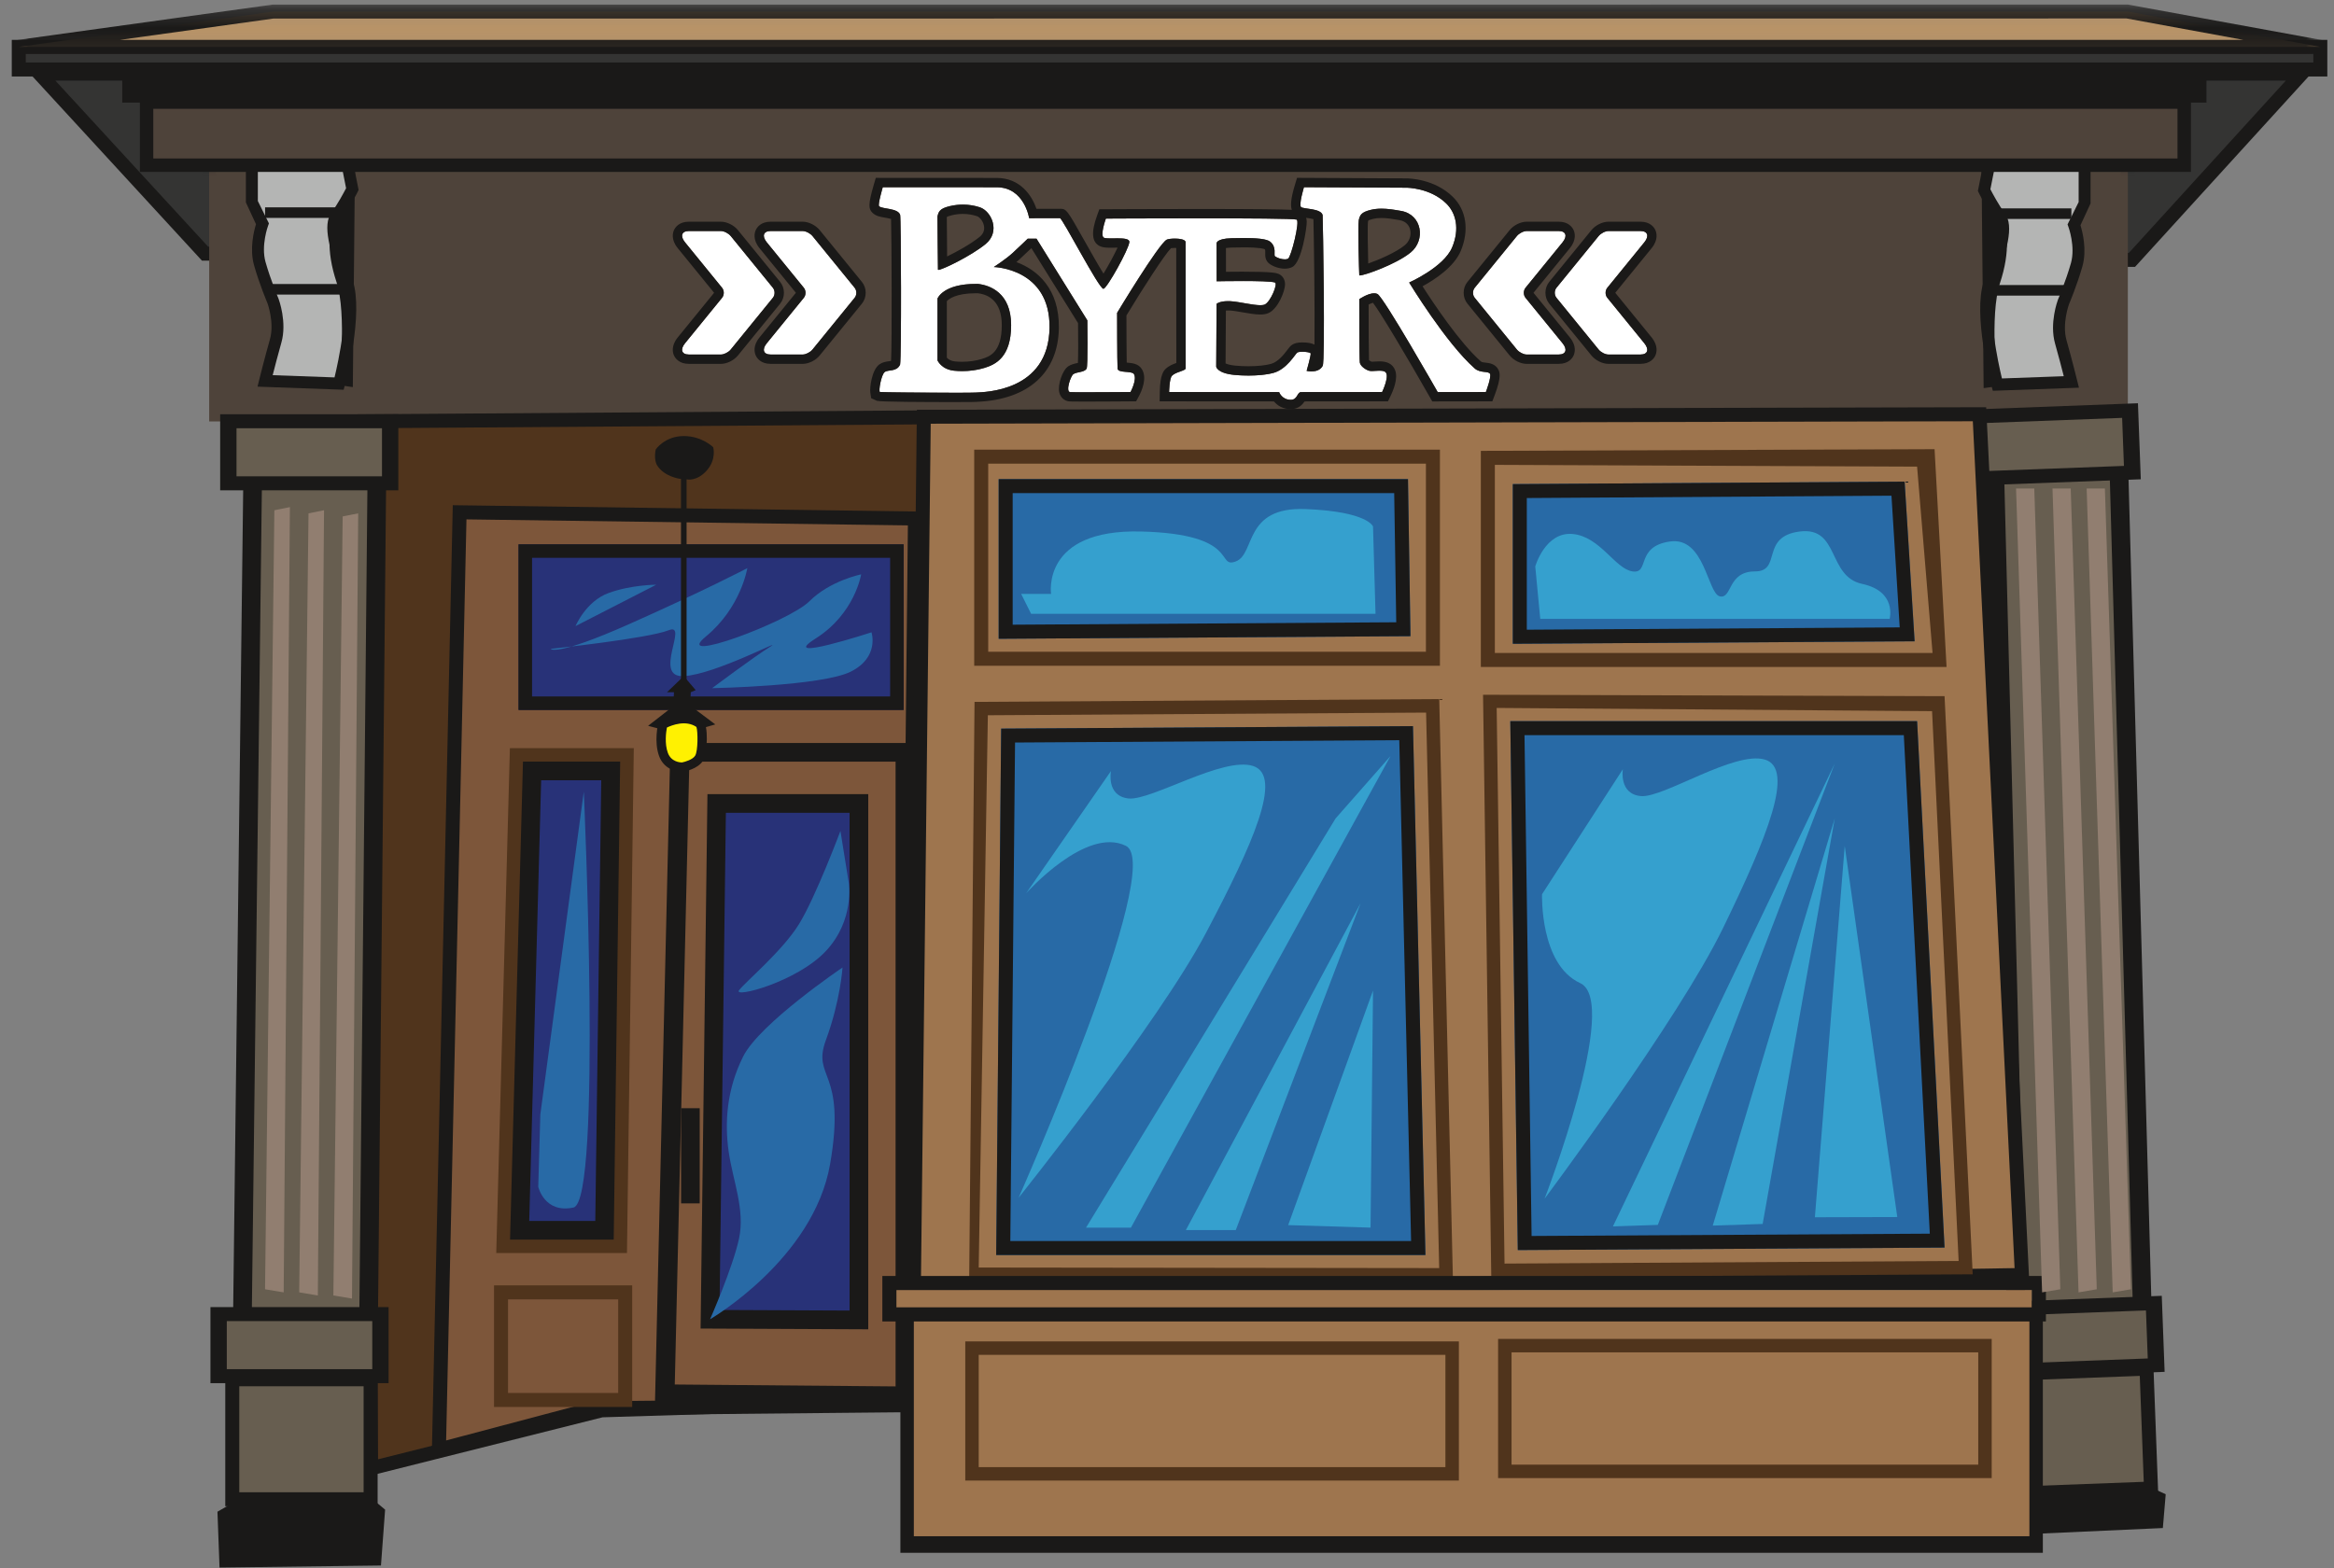 <?xml version="1.0" encoding="UTF-8"?>
<svg width="125px" height="84px" viewBox="0 0 125 84" version="1.1" xmlns="http://www.w3.org/2000/svg" xmlns:xlink="http://www.w3.org/1999/xlink">
    <rect x="0" y="0" width="125" height="84" fill="#808080" stroke="none"/>
    <!-- Generator: Sketch 43.1 (39012) - http://www.bohemiancoding.com/sketch -->
    <title>Outlet Storefront</title>
    <desc>Created with Sketch.</desc>
    <defs>
        <polygon id="path-1" points="0 8.225 0 0.245 137.634 0.245 137.634 92 0 92 0 8.225 137.634 8.225 137.634 92 -0 92 -0 8.225"></polygon>
        <polygon id="path-3" points="0.953 0.245 124.335 0.245 124.335 2.886 0.953 2.886 0.953 0.245"></polygon>
    </defs>
    <g id="Page-1" stroke="none" stroke-width="1" fill="none" fill-rule="evenodd">
        <g id="Outlet-Storefront" transform="translate(-7, 0)">
            <polyline id="Fill-1" fill="#343433" points="17.981 13.589 9.113 3.945 130.269 3.945 121.18 13.921 17.981 13.589"></polyline>
            <path d="M18.146,13.214 L121.015,13.546 L129.42,4.32 L9.967,4.32 L18.146,13.214 Z M121.345,14.297 L17.816,13.963 L8.259,3.57 L131.118,3.57 L121.345,14.297 L121.345,14.297 Z" id="Fill-2" fill="#1A1918"></path>
            <polygon id="Fill-3" fill="#4E433A" points="18.203 22.577 120.958 22.577 120.958 8.6 18.203 8.6"></polygon>
            <g id="Group-7">
                <mask id="mask-2" fill="white">
                    <use xlink:href="#path-1"></use>
                </mask>
                <g id="Clip-5"></g>
                <path d="M18.578,22.201 L120.583,22.201 L120.583,8.975 L18.578,8.975 L18.578,22.201 Z M17.828,22.951 L121.333,22.951 L121.333,8.225 L17.828,8.225 L17.828,22.951 Z" id="Fill-4" fill="#1A1918" mask="url(#mask-2)"></path>
                <path d="M22.193,70.398 C22.193,70.398 11.33,72.836 9.557,73.612 C7.903,74.336 -10.562,83.367 8.725,88.022 C28.013,92.678 73.793,92.068 92.858,91.847 C111.924,91.625 133.251,89.578 136.587,83.533 C150.443,58.426 22.193,70.398 22.193,70.398" id="Fill-6" fill="#B4B5B4" mask="url(#mask-2)"></path>
            </g>
            <polyline id="Fill-8" fill="#675E50" points="113.834 25.372 120.48 25.122 121.743 70.554 114.986 70.808 113.834 25.372"></polyline>
            <path d="M114.346,25.853 L115.473,70.289 L121.23,70.073 L119.994,25.641 L114.346,25.853 Z M114.5,71.327 L113.322,24.891 L120.966,24.604 L122.257,71.035 L114.5,71.327 L114.5,71.327 Z" id="Fill-9" fill="#1A1918"></path>
            <polyline id="Fill-10" fill="#675E50" points="121.201 25.317 112.62 25.529 112.609 22.312 121.076 21.994 121.201 25.317"></polyline>
            <path d="M112.965,25.251 L120.75,24.959 L120.653,22.386 L112.868,22.678 L112.965,25.251 Z M121.653,25.676 L112.118,26.034 L111.965,21.961 L121.5,21.603 L121.653,25.676 L121.653,25.676 Z" id="Fill-11" fill="#1A1918"></path>
            <polyline id="Fill-12" fill="#675E50" points="122.477 73.134 114.081 73.283 113.964 70.181 122.353 69.81 122.477 73.134"></polyline>
            <path d="M114.241,73.068 L122.026,72.775 L121.929,70.202 L114.144,70.494 L114.241,73.068 Z M122.929,73.492 L113.395,73.85 L113.241,69.778 L122.776,69.419 L122.929,73.492 L122.929,73.492 Z" id="Fill-13" fill="#1A1918"></path>
            <polyline id="Fill-14" fill="#675E50" points="122.199 79.744 114.796 80.022 114.555 73.597 121.958 73.319 122.199 79.744"></polyline>
            <path d="M115.157,79.633 L121.811,79.383 L121.598,73.708 L114.943,73.958 L115.157,79.633 Z M122.588,80.104 L114.903,80.393 L114.436,80.41 L114.166,73.237 L122.319,72.931 L122.588,80.104 L122.588,80.104 Z" id="Fill-15" fill="#1A1918"></path>
            <polyline id="Fill-16" fill="#1A1918" points="114.783 80.156 114.018 80.453 114.196 82.25 122.834 81.859 122.987 80.049 122.31 79.74 114.783 80.156"></polyline>
            <polyline id="Fill-17" fill="#50341C" points="57.487 74.998 39.262 75.552 26.874 78.656 26.516 22.567 58.44 22.346 57.487 74.998"></polyline>
            <path d="M26.894,22.94 L27.246,78.176 L39.171,75.188 L57.119,74.634 L58.059,22.723 L26.894,22.94 Z M26.501,79.136 L26.139,22.195 L58.822,21.968 L57.856,75.362 L39.273,75.927 L26.501,79.136 L26.501,79.136 Z" id="Fill-18" fill="#1A1918"></path>
            <polyline id="Fill-19" fill="#7D563A" points="31.615 27.445 56.001 27.777 55.504 75.281 38.82 75.441 30.507 77.658 31.615 27.445"></polyline>
            <path d="M31.982,27.824 L30.893,77.167 L38.817,75.066 L55.133,74.909 L55.623,28.146 L31.982,27.824 Z M30.121,78.149 L31.249,27.064 L56.38,27.407 L55.875,75.652 L38.871,75.816 L30.121,78.149 L30.121,78.149 Z" id="Fill-20" fill="#1A1918"></path>
            <polyline id="Fill-21" fill="#7D563A" points="55.483 74.776 42.608 74.665 43.413 40.303 55.483 40.303 55.483 74.776"></polyline>
            <path d="M43.138,74.17 L54.964,74.272 L54.964,40.803 L43.919,40.803 L43.138,74.17 Z M56.001,75.281 L42.078,75.161 L42.906,39.803 L56.001,39.803 L56.001,75.281 L56.001,75.281 Z" id="Fill-22" fill="#1A1918"></path>
            <polygon id="Fill-23" fill="#50341C" points="34.775 38.03 55.392 38.03 55.392 29.163 34.775 29.163"></polygon>
            <polygon id="Fill-24" fill="#201F4B" points="34.775 38.03 55.392 38.03 55.392 29.163 34.775 29.163"></polygon>
            <path d="M34.775,38.03 L55.392,38.03 L55.392,29.163 L34.775,29.163 L34.775,38.03 Z M35.775,37.03 L54.392,37.03 L54.392,30.163 L35.775,30.163 L35.775,37.03 Z" id="Fill-25" fill="#1A1918"></path>
            <polygon id="Fill-26" fill="#283278" points="35.495 37.31 54.672 37.31 54.672 29.883 35.495 29.883"></polygon>
            <path d="M36.492,34.761 C36.492,34.761 36.714,35.204 40.705,33.43 C44.695,31.657 47.023,30.437 47.023,30.437 C47.023,30.437 46.69,32.543 44.806,34.096 C42.921,35.647 49.24,33.319 50.348,32.211 C51.457,31.102 53.12,30.77 53.12,30.77 C53.12,30.77 52.787,32.876 50.681,34.206 C48.575,35.536 53.674,33.874 53.674,33.874 C53.674,33.874 54.117,35.204 52.565,35.98 C51.013,36.756 45.139,36.866 45.139,36.866 C45.139,36.866 47.355,35.204 48.242,34.65 C49.129,34.096 45.318,36.13 43.621,36.221 C41.924,36.312 43.919,33.319 42.811,33.763 C41.702,34.206 36.492,34.761 36.492,34.761" id="Fill-27" fill="#286AA6"></path>
            <path d="M42.146,31.324 L37.823,33.541 C37.823,33.541 38.377,32.211 39.596,31.767 C40.815,31.324 42.146,31.324 42.146,31.324" id="Fill-28" fill="#286AA6"></path>
            <polygon id="Fill-29" fill="#1A1918" points="55.221 83.186 116.407 83.186 116.407 69.856 55.221 69.856"></polygon>
            <polygon id="Fill-30" fill="#9E754E" points="55.941 82.298 115.687 82.298 115.687 70.577 55.941 70.577"></polygon>
            <polyline id="Fill-31" fill="#9E754E" points="56.476 22.325 113.014 22.192 115.286 68.304 55.941 69.24 56.476 22.325"></polyline>
            <path d="M56.846,22.699 L56.32,68.859 L114.893,67.935 L112.657,22.567 L56.846,22.699 Z M55.562,69.621 L56.105,21.951 L113.371,21.815 L115.68,68.673 L55.562,69.621 L55.562,69.621 Z" id="Fill-32" fill="#1A1918"></path>
            <polygon id="Fill-33" fill="#9E754E" points="59.55 35.291 83.742 35.291 83.742 24.464 59.55 24.464"></polygon>
            <path d="M59.925,34.915 L83.367,34.915 L83.367,24.838 L59.925,24.838 L59.925,34.915 Z M59.175,35.666 L84.117,35.666 L84.117,24.089 L59.175,24.089 L59.175,35.666 Z" id="Fill-34" fill="#50341C"></path>
            <polygon id="Fill-35" fill="#9E754E" points="86.683 35.355 110.875 35.355 110.875 24.528 86.683 24.528"></polygon>
            <path d="M87.058,34.98 L110.5,34.98 L109.672,24.998 L87.058,24.903 L87.058,34.98 Z M111.25,35.73 L86.308,35.73 L86.308,24.153 L110.608,24.063 L111.25,35.73 L111.25,35.73 Z" id="Fill-36" fill="#50341C"></path>
            <path d="M52.772,15.417 L50.514,12.645 C50.394,12.498 50.157,12.377 49.988,12.377 L48.268,12.377 C47.886,12.377 47.795,12.648 48.064,12.979 L50.051,15.418 C50.17,15.565 50.17,15.805 50.051,15.952 L48.064,18.391 C47.795,18.721 47.886,18.992 48.268,18.992 L49.988,18.993 C50.157,18.993 50.394,18.872 50.514,18.725 L52.772,15.952 C52.892,15.805 52.892,15.565 52.772,15.417" id="Fill-37" fill="#FFFFFF"></path>
            <path d="M49.988,11.877 L48.268,11.877 C47.745,11.877 47.542,12.184 47.48,12.316 C47.414,12.456 47.299,12.831 47.677,13.295 L49.624,15.685 L47.677,18.075 C47.299,18.538 47.414,18.914 47.48,19.053 C47.542,19.185 47.745,19.492 48.268,19.492 L49.988,19.493 C50.31,19.493 50.685,19.307 50.901,19.041 L53.16,16.268 C53.431,15.935 53.431,15.434 53.16,15.102 L50.901,12.329 C50.685,12.063 50.309,11.877 49.988,11.877 Z M49.988,12.377 C50.157,12.377 50.394,12.498 50.514,12.645 L52.772,15.417 C52.892,15.565 52.892,15.805 52.772,15.952 L50.514,18.725 C50.394,18.872 50.157,18.993 49.988,18.993 L48.268,18.992 C47.886,18.992 47.795,18.721 48.064,18.391 L50.051,15.952 C50.17,15.805 50.17,15.565 50.051,15.418 L48.064,12.979 C47.795,12.648 47.886,12.377 48.268,12.377 L49.988,12.377 L49.988,12.377 Z" id="Fill-38" fill="#1A1918"></path>
            <path d="M48.393,15.417 L46.135,12.645 C46.015,12.498 45.778,12.377 45.609,12.377 L43.888,12.377 C43.507,12.377 43.416,12.648 43.686,12.979 L45.672,15.418 C45.792,15.565 45.792,15.805 45.672,15.952 L43.686,18.391 C43.416,18.721 43.507,18.992 43.888,18.992 L45.609,18.993 C45.778,18.993 46.015,18.872 46.135,18.725 L48.393,15.952 C48.513,15.805 48.513,15.565 48.393,15.417" id="Fill-39" fill="#FFFFFF"></path>
            <path d="M45.609,11.877 L43.888,11.877 C43.366,11.877 43.164,12.184 43.101,12.316 C43.034,12.456 42.921,12.831 43.298,13.295 L45.245,15.685 L43.298,18.075 C42.921,18.538 43.034,18.914 43.101,19.054 C43.164,19.185 43.366,19.492 43.888,19.492 L45.609,19.493 C45.93,19.493 46.306,19.307 46.522,19.041 L48.781,16.268 C49.052,15.935 49.052,15.434 48.781,15.102 L46.522,12.329 C46.306,12.063 45.93,11.877 45.609,11.877 Z M45.609,12.377 C45.778,12.377 46.015,12.498 46.135,12.645 L48.393,15.417 C48.513,15.565 48.513,15.805 48.393,15.952 L46.135,18.725 C46.015,18.872 45.778,18.993 45.609,18.993 L43.888,18.992 C43.507,18.992 43.416,18.721 43.686,18.391 L45.672,15.952 C45.792,15.805 45.792,15.565 45.672,15.418 L43.686,12.979 C43.416,12.648 43.507,12.377 43.888,12.377 L45.609,12.377 L45.609,12.377 Z" id="Fill-40" fill="#1A1918"></path>
            <path d="M85.979,15.417 L88.238,12.645 C88.357,12.498 88.594,12.377 88.763,12.377 L90.484,12.377 C90.865,12.377 90.956,12.648 90.687,12.979 L88.7,15.418 C88.581,15.565 88.581,15.805 88.7,15.952 L90.687,18.391 C90.957,18.721 90.865,18.992 90.484,18.992 L88.763,18.993 C88.594,18.993 88.357,18.872 88.238,18.725 L85.979,15.952 C85.859,15.805 85.859,15.565 85.979,15.417" id="Fill-41" fill="#FFFFFF"></path>
            <path d="M90.484,11.877 L88.763,11.877 C88.442,11.877 88.066,12.063 87.85,12.329 L85.591,15.102 C85.32,15.434 85.32,15.935 85.591,16.268 L87.85,19.041 C88.066,19.307 88.442,19.493 88.763,19.493 L90.484,19.492 C91.007,19.492 91.209,19.185 91.271,19.053 C91.338,18.914 91.452,18.538 91.075,18.075 L89.128,15.685 L91.075,13.295 C91.452,12.831 91.338,12.456 91.271,12.316 C91.209,12.184 91.007,11.877 90.484,11.877 Z M90.484,12.377 C90.865,12.377 90.956,12.648 90.687,12.979 L88.7,15.418 C88.581,15.565 88.581,15.805 88.7,15.952 L90.687,18.391 C90.957,18.721 90.865,18.992 90.484,18.992 L88.763,18.993 C88.594,18.993 88.357,18.872 88.238,18.725 L85.979,15.952 C85.859,15.805 85.859,15.565 85.979,15.417 L88.238,12.645 C88.357,12.498 88.594,12.377 88.763,12.377 L90.484,12.377 L90.484,12.377 Z" id="Fill-42" fill="#1A1918"></path>
            <path d="M90.358,15.417 L92.617,12.645 C92.736,12.498 92.973,12.377 93.143,12.377 L94.863,12.377 C95.244,12.377 95.335,12.648 95.066,12.979 L93.08,15.418 C92.96,15.565 92.96,15.805 93.08,15.952 L95.066,18.391 C95.335,18.721 95.244,18.992 94.863,18.992 L93.143,18.993 C92.973,18.993 92.736,18.872 92.617,18.725 L90.358,15.952 C90.238,15.805 90.238,15.565 90.358,15.417" id="Fill-43" fill="#FFFFFF"></path>
            <path d="M94.863,11.877 L93.143,11.877 C92.821,11.877 92.446,12.063 92.229,12.329 L89.97,15.102 C89.7,15.434 89.7,15.935 89.97,16.268 L92.229,19.041 C92.446,19.307 92.821,19.493 93.143,19.493 L94.863,19.492 C95.386,19.492 95.588,19.185 95.65,19.054 C95.717,18.914 95.831,18.538 95.454,18.075 L93.507,15.685 L95.454,13.295 C95.831,12.831 95.717,12.456 95.65,12.316 C95.588,12.184 95.386,11.877 94.863,11.877 Z M94.863,12.377 C95.244,12.377 95.335,12.648 95.066,12.979 L93.08,15.418 C92.96,15.565 92.96,15.805 93.08,15.952 L95.066,18.391 C95.335,18.721 95.244,18.992 94.863,18.992 L93.143,18.993 C92.973,18.993 92.736,18.872 92.617,18.725 L90.358,15.952 C90.238,15.805 90.238,15.565 90.358,15.417 L92.617,12.645 C92.736,12.498 92.973,12.377 93.143,12.377 L94.863,12.377 L94.863,12.377 Z" id="Fill-44" fill="#1A1918"></path>
            <path d="M79.798,14.749 C79.788,14.59 79.714,12.137 79.77,11.8 C79.829,11.529 79.891,11.367 80.428,11.239 C80.935,11.118 81.476,11.2 82.041,11.3 C83.16,11.498 83.364,12.859 82.549,13.526 C81.734,14.193 79.867,14.831 79.798,14.749 Z M61.152,17.417 C61.152,19.153 60.299,19.529 59.734,19.706 C59.169,19.882 58.565,19.908 58.093,19.859 C57.414,19.788 57.209,19.306 57.209,19.306 L57.209,15.994 C57.209,15.994 57.516,15.17 59.385,15.211 C60.01,15.282 61.152,15.682 61.152,17.417 Z M57.864,11.044 C58.371,10.923 58.933,10.926 59.477,11.105 C60.101,11.311 60.598,12.409 59.783,13.076 C58.968,13.743 57.304,14.535 57.234,14.452 C57.224,14.294 57.212,11.846 57.206,11.605 C57.265,11.335 57.327,11.172 57.864,11.044 Z M86.8,20.029 C86.717,19.862 86.286,20.005 85.984,19.741 C84.442,18.386 82.469,15.135 82.469,15.135 C82.469,15.135 84.327,14.315 84.772,13.248 C85.185,12.259 84.976,11.405 84.452,10.897 C83.581,10.049 82.32,10.056 82.32,10.056 L76.835,10.029 C76.835,10.029 76.544,10.984 76.682,11.095 C76.821,11.206 77.745,11.158 77.835,11.522 C77.856,11.981 77.976,19.342 77.839,19.598 C77.61,20.025 76.978,19.869 76.978,19.869 C76.978,19.869 77.221,19.014 77.193,18.931 C77.165,18.847 76.585,18.806 76.474,18.889 C76.363,18.973 75.92,19.773 75.213,19.973 C74.647,20.133 73.768,20.15 73.101,20.084 C72.187,19.993 72.135,19.646 72.135,19.646 L72.156,16.277 C72.156,16.277 72.334,16.107 72.889,16.135 C73.445,16.162 74.432,16.451 74.737,16.312 C75.043,16.173 75.449,15.198 75.282,15.135 C74.956,15.01 72.16,15.069 72.16,15.069 L72.156,13.054 C72.156,13.054 72.091,12.786 72.955,12.762 C73.87,12.738 74.765,12.743 75.019,12.943 C75.393,13.236 75.203,13.669 75.282,13.728 C75.46,13.859 75.818,13.943 75.982,13.86 C76.148,13.775 76.629,11.843 76.442,11.765 C76.175,11.654 66.227,11.71 66.227,11.71 C66.227,11.71 65.897,12.623 66.12,12.734 C66.342,12.846 67.514,12.634 67.484,12.967 C67.45,13.363 66.29,15.443 66.099,15.472 C65.869,15.506 63.903,11.685 63.765,11.685 C63.625,11.685 62.118,11.689 62.118,11.689 C62.118,11.689 61.864,10.032 60.378,10.032 C59.209,10.032 54.278,10.029 54.278,10.029 C54.278,10.029 54.002,10.967 54.081,11.046 C54.24,11.209 55.091,11.139 55.209,11.512 C55.258,11.664 55.283,19.102 55.206,19.531 C55.021,19.933 54.581,19.789 54.386,19.928 C54.191,20.067 54.042,20.97 54.125,20.998 C54.209,21.026 58.846,21.057 59.263,21.029 C59.68,21.001 63.164,21.006 63.209,17.555 C63.25,14.37 60.225,14.305 60.225,14.305 C60.225,14.305 60.878,13.881 61.239,13.547 C61.601,13.214 62.042,12.786 62.042,12.786 L62.511,12.786 L65.234,17.163 C65.234,17.163 65.272,19.615 65.195,19.747 C65.076,19.954 64.693,19.912 64.49,20.039 C64.341,20.133 64.056,20.977 64.31,21.005 C64.505,21.026 67.547,21.001 67.547,21.001 C67.547,21.001 67.915,20.32 67.724,20.032 C67.608,19.857 66.87,20.001 66.853,19.744 C66.829,19.4 66.828,16.76 66.828,16.76 C66.828,16.76 69.044,13.076 69.485,12.839 C69.628,12.762 70.43,12.727 70.496,12.957 C70.492,13.341 70.497,19.649 70.5,19.754 C70.389,19.892 69.972,19.925 69.767,20.129 C69.625,20.271 69.614,21.001 69.614,21.001 L75.505,21.005 C75.505,21.005 75.648,21.418 76.13,21.418 C76.5,21.418 76.46,21.005 76.682,21.005 C76.904,21.005 81.021,21.001 81.021,21.001 C81.021,21.001 81.48,20.053 81.156,19.904 C80.93,19.799 80.521,19.917 80.326,19.862 C80.131,19.807 79.854,19.612 79.826,19.417 C79.798,19.223 79.798,16.027 79.798,16.027 C79.798,16.027 80.437,15.582 80.771,15.749 C81.104,15.916 83.998,21.005 83.998,21.005 L86.578,21.001 C86.578,21.001 86.884,20.195 86.8,20.029 L86.8,20.029 Z" id="Fill-45" fill="#FFFFFF"></path>
            <path d="M57.709,16.132 C57.812,16.023 58.191,15.71 59.251,15.71 L59.374,15.711 C59.933,15.776 60.652,16.128 60.652,17.417 C60.652,18.895 59.984,19.104 59.584,19.229 C59.266,19.328 58.9,19.381 58.528,19.381 C58.393,19.381 58.264,19.374 58.145,19.362 C57.901,19.336 57.771,19.232 57.709,19.161 L57.709,16.132 Z M80.286,11.805 C80.294,11.805 80.359,11.769 80.544,11.725 C80.675,11.693 80.818,11.678 80.98,11.678 C81.284,11.678 81.614,11.732 81.954,11.792 C82.352,11.863 82.479,12.135 82.52,12.291 C82.6,12.598 82.487,12.931 82.232,13.139 C81.761,13.525 80.85,13.915 80.277,14.117 C80.256,13.341 80.233,12.089 80.264,11.879 C80.272,11.841 80.28,11.816 80.285,11.805 L80.286,11.805 Z M75.81,14.393 C75.96,14.393 76.094,14.364 76.208,14.306 C76.726,14.043 76.994,12.135 76.984,11.877 C76.981,11.798 76.969,11.729 76.952,11.669 C76.954,11.669 76.957,11.67 76.959,11.67 C77.055,11.683 77.229,11.708 77.342,11.74 C77.369,12.741 77.421,16.587 77.398,18.462 C77.244,18.382 77.03,18.344 76.75,18.344 C76.485,18.344 76.308,18.389 76.174,18.489 C76.092,18.551 76.035,18.626 75.949,18.74 C75.779,18.965 75.462,19.383 75.077,19.492 C74.788,19.574 74.345,19.62 73.861,19.62 C73.619,19.62 73.373,19.609 73.15,19.587 C72.864,19.558 72.711,19.505 72.637,19.469 L72.654,16.636 C72.688,16.634 72.726,16.632 72.77,16.632 L72.864,16.634 C73.042,16.643 73.301,16.688 73.552,16.732 C73.881,16.79 74.222,16.849 74.493,16.849 C74.677,16.849 74.82,16.824 74.944,16.767 C75.443,16.54 75.833,15.592 75.821,15.204 C75.812,14.907 75.629,14.732 75.462,14.668 C75.351,14.625 75.166,14.554 73.535,14.554 C73.214,14.554 72.904,14.557 72.659,14.56 L72.657,13.288 C72.726,13.277 72.827,13.266 72.969,13.262 C73.187,13.256 73.405,13.252 73.612,13.252 C74.495,13.252 74.698,13.333 74.729,13.349 C74.755,13.372 74.767,13.399 74.761,13.561 C74.757,13.689 74.75,13.955 74.985,14.13 C75.202,14.29 75.525,14.393 75.81,14.393 Z M57.722,11.611 C57.73,11.611 57.796,11.575 57.98,11.53 C58.174,11.484 58.373,11.46 58.569,11.46 C58.827,11.46 59.08,11.501 59.32,11.58 C59.464,11.628 59.649,11.839 59.697,12.096 C59.741,12.329 59.663,12.528 59.466,12.689 C59.008,13.064 58.247,13.485 57.724,13.738 C57.721,13.397 57.718,12.99 57.716,12.664 C57.713,12.221 57.709,11.825 57.707,11.658 C57.714,11.632 57.718,11.618 57.721,11.611 L57.722,11.611 Z M76.465,9.527 L76.357,9.883 C76.122,10.653 76.108,11.028 76.186,11.242 C75.646,11.215 74.379,11.196 71.235,11.196 C68.713,11.196 66.224,11.21 66.224,11.21 L65.876,11.212 L65.757,11.54 C65.429,12.449 65.473,12.97 65.896,13.182 C66.046,13.256 66.218,13.271 66.466,13.271 L66.653,13.269 L66.845,13.267 L66.852,13.267 C66.671,13.657 66.349,14.252 66.098,14.659 C65.808,14.189 65.388,13.444 65.102,12.936 C64.135,11.218 64.116,11.185 63.765,11.185 L62.507,11.188 C62.262,10.459 61.629,9.532 60.378,9.532 L54.279,9.529 L53.904,9.528 L53.799,9.888 C53.474,10.992 53.526,11.195 53.723,11.396 C53.897,11.574 54.143,11.617 54.402,11.661 C54.488,11.677 54.629,11.701 54.722,11.729 C54.752,12.75 54.776,18.346 54.722,19.333 C54.688,19.342 54.633,19.349 54.593,19.355 C54.447,19.375 54.264,19.401 54.096,19.521 C53.688,19.812 53.573,20.776 53.611,21.029 L53.657,21.332 L53.967,21.472 C54.144,21.531 56.658,21.54 58.141,21.54 C59.117,21.54 59.252,21.531 59.296,21.528 L59.364,21.524 C62.094,21.396 63.677,19.952 63.709,17.562 C63.736,15.464 62.553,14.452 61.434,14.041 C61.485,13.998 61.534,13.956 61.578,13.914 C61.81,13.701 62.075,13.449 62.237,13.293 L64.736,17.309 C64.748,18.147 64.747,19.049 64.729,19.443 C64.715,19.446 64.703,19.449 64.692,19.451 C64.554,19.48 64.382,19.517 64.225,19.615 C63.887,19.827 63.642,20.631 63.73,21.016 C63.792,21.287 63.994,21.473 64.255,21.502 C64.298,21.506 64.362,21.514 65.098,21.514 C66.061,21.514 67.551,21.501 67.551,21.501 L67.846,21.499 L67.987,21.239 C68.141,20.955 68.463,20.242 68.141,19.756 C67.956,19.476 67.625,19.448 67.358,19.426 C67.354,19.426 67.348,19.425 67.343,19.425 C67.333,18.88 67.329,17.74 67.328,16.899 C68.256,15.362 69.382,13.629 69.716,13.293 C69.762,13.287 69.835,13.281 69.921,13.281 C69.948,13.281 69.973,13.282 69.995,13.283 C69.993,14.463 69.996,18.301 69.999,19.446 C69.821,19.509 69.591,19.597 69.413,19.776 C69.335,19.854 69.128,20.061 69.114,20.993 L69.106,21.501 L69.613,21.501 L75.228,21.505 C75.407,21.72 75.701,21.918 76.13,21.918 C76.546,21.918 76.762,21.664 76.868,21.505 L81.021,21.501 L81.334,21.501 L81.47,21.22 C81.63,20.89 81.876,20.274 81.722,19.846 C81.659,19.667 81.532,19.526 81.366,19.45 C81.231,19.388 81.078,19.359 80.884,19.359 C80.801,19.359 80.715,19.364 80.632,19.37 C80.576,19.373 80.522,19.378 80.474,19.378 C80.421,19.368 80.355,19.327 80.318,19.295 C80.305,18.958 80.299,17.422 80.298,16.313 C80.383,16.271 80.468,16.237 80.532,16.221 C80.935,16.742 82.341,19.104 83.563,21.252 L83.707,21.505 L83.998,21.505 L86.579,21.501 L86.923,21.501 L87.046,21.178 C87.429,20.168 87.311,19.932 87.248,19.805 C87.088,19.486 86.753,19.449 86.573,19.429 C86.469,19.418 86.361,19.406 86.314,19.365 C85.186,18.373 83.782,16.268 83.186,15.336 C83.83,14.985 84.872,14.307 85.233,13.441 C85.694,12.335 85.533,11.25 84.801,10.538 C83.819,9.584 82.471,9.556 82.321,9.556 L76.838,9.529 L76.465,9.527 Z M58.528,19.881 C58.908,19.881 59.331,19.832 59.734,19.706 C60.299,19.53 61.152,19.153 61.152,17.417 C61.152,15.682 60.01,15.282 59.385,15.211 C59.339,15.21 59.295,15.21 59.251,15.21 C57.501,15.21 57.209,15.994 57.209,15.994 L57.209,19.306 C57.209,19.306 57.414,19.788 58.093,19.859 C58.229,19.873 58.375,19.881 58.528,19.881 L58.528,19.881 Z M79.828,14.756 C80.083,14.756 81.782,14.154 82.549,13.526 C83.364,12.859 83.16,11.498 82.041,11.3 C81.676,11.235 81.322,11.178 80.98,11.178 C80.792,11.178 80.608,11.196 80.428,11.239 C79.891,11.367 79.829,11.529 79.77,11.8 C79.714,12.137 79.788,14.59 79.798,14.749 C79.802,14.754 79.813,14.756 79.828,14.756 L79.828,14.756 Z M57.255,14.458 C57.463,14.458 59.007,13.711 59.783,13.076 C60.598,12.409 60.101,11.311 59.477,11.105 C59.176,11.006 58.869,10.96 58.569,10.96 C58.328,10.96 58.09,10.99 57.864,11.044 C57.327,11.172 57.265,11.335 57.206,11.605 C57.212,11.846 57.224,14.294 57.234,14.452 C57.238,14.456 57.245,14.458 57.255,14.458 L57.255,14.458 Z M76.835,10.029 L82.32,10.056 L82.321,10.056 C82.36,10.056 83.595,10.063 84.452,10.897 C84.976,11.405 85.185,12.259 84.772,13.248 C84.327,14.315 82.469,15.135 82.469,15.135 C82.469,15.135 84.442,18.386 85.984,19.741 C86.285,20.005 86.717,19.862 86.8,20.029 C86.884,20.195 86.578,21.001 86.578,21.001 L83.998,21.005 C83.998,21.005 81.104,15.916 80.771,15.749 C80.718,15.723 80.658,15.712 80.593,15.712 C80.251,15.712 79.798,16.027 79.798,16.027 C79.798,16.027 79.798,19.223 79.826,19.417 C79.854,19.612 80.131,19.807 80.326,19.862 C80.367,19.873 80.417,19.878 80.474,19.878 C80.596,19.878 80.745,19.859 80.884,19.859 C80.985,19.859 81.081,19.869 81.156,19.904 C81.48,20.053 81.021,21.001 81.021,21.001 C81.021,21.001 76.904,21.005 76.682,21.005 C76.46,21.005 76.5,21.418 76.13,21.418 C75.648,21.418 75.505,21.005 75.505,21.005 L69.614,21.001 C69.614,21.001 69.625,20.271 69.767,20.129 C69.972,19.925 70.389,19.892 70.5,19.754 C70.497,19.649 70.492,13.341 70.496,12.957 C70.458,12.826 70.18,12.781 69.921,12.781 C69.728,12.781 69.546,12.806 69.485,12.839 C69.044,13.076 66.828,16.76 66.828,16.76 C66.828,16.76 66.829,19.4 66.853,19.744 C66.87,20.001 67.608,19.857 67.724,20.032 C67.915,20.32 67.547,21.001 67.547,21.001 C67.547,21.001 66.06,21.014 65.098,21.014 C64.685,21.014 64.369,21.011 64.31,21.005 C64.056,20.977 64.341,20.133 64.49,20.039 C64.693,19.912 65.076,19.954 65.195,19.747 C65.272,19.615 65.234,17.163 65.234,17.163 L62.511,12.786 L62.042,12.786 C62.042,12.786 61.601,13.214 61.239,13.547 C60.878,13.881 60.225,14.305 60.225,14.305 C60.225,14.305 63.25,14.37 63.209,17.555 C63.164,21.006 59.68,21.001 59.263,21.029 C59.148,21.036 58.713,21.04 58.141,21.04 C56.637,21.04 54.186,21.018 54.125,20.998 C54.042,20.97 54.191,20.067 54.386,19.928 C54.581,19.789 55.021,19.933 55.206,19.531 C55.283,19.102 55.258,11.664 55.209,11.512 C55.091,11.139 54.24,11.209 54.081,11.046 C54.002,10.967 54.278,10.029 54.278,10.029 C54.278,10.029 59.209,10.032 60.378,10.032 C61.864,10.032 62.118,11.689 62.118,11.689 C62.118,11.689 63.625,11.685 63.765,11.685 C63.903,11.685 65.852,15.472 66.095,15.472 L66.099,15.472 C66.29,15.443 67.45,13.363 67.484,12.967 C67.5,12.792 67.182,12.767 66.845,12.767 C66.716,12.767 66.583,12.771 66.466,12.771 C66.31,12.771 66.18,12.764 66.12,12.734 C65.897,12.623 66.227,11.71 66.227,11.71 C66.227,11.71 68.714,11.696 71.235,11.696 C73.755,11.696 76.309,11.71 76.442,11.765 C76.629,11.843 76.148,13.775 75.982,13.86 C75.937,13.883 75.876,13.893 75.81,13.893 C75.634,13.893 75.411,13.823 75.282,13.728 C75.203,13.669 75.393,13.236 75.019,12.943 C74.826,12.792 74.268,12.752 73.612,12.752 C73.4,12.752 73.178,12.756 72.955,12.762 C72.091,12.786 72.156,13.054 72.156,13.054 L72.16,15.069 C72.16,15.069 72.819,15.055 73.535,15.055 C74.293,15.055 75.115,15.07 75.282,15.135 C75.449,15.198 75.043,16.173 74.737,16.312 C74.678,16.339 74.594,16.349 74.493,16.349 C74.068,16.349 73.338,16.157 72.889,16.135 C72.847,16.133 72.808,16.132 72.77,16.132 C72.308,16.132 72.156,16.277 72.156,16.277 L72.135,19.646 C72.135,19.646 72.187,19.993 73.101,20.084 C73.336,20.107 73.597,20.12 73.861,20.12 C74.348,20.12 74.846,20.076 75.213,19.973 C75.92,19.773 76.363,18.973 76.474,18.889 C76.516,18.857 76.627,18.844 76.75,18.844 C76.948,18.844 77.176,18.88 77.193,18.931 C77.221,19.014 76.978,19.869 76.978,19.869 C76.978,19.869 77.09,19.897 77.238,19.897 C77.44,19.897 77.707,19.845 77.839,19.598 C77.976,19.342 77.856,11.981 77.835,11.522 C77.745,11.158 76.821,11.206 76.682,11.095 C76.544,10.984 76.835,10.029 76.835,10.029 L76.835,10.029 Z" id="Fill-46" fill="#1A1918"></path>
            <polyline id="Fill-47" fill="#50341C" points="59.192 37.601 84.08 37.451 84.815 68.632 58.898 69.386 59.192 37.601"></polyline>
            <polyline id="Fill-48" fill="#9E754E" points="59.906 38.317 83.376 38.175 84.078 67.933 59.416 67.903 59.906 38.317"></polyline>
            <polyline id="Fill-49" fill="#286AA6" points="60.619 39.033 82.673 38.899 83.341 67.235 60.352 67.235 60.619 39.033"></polyline>
            <path d="M82.673,38.899 L60.619,39.033 L60.352,67.235 L83.341,67.235 L82.673,38.899 Z M81.94,39.654 L82.573,66.485 L61.109,66.485 L61.362,39.778 L81.94,39.654 L81.94,39.654 Z" id="Fill-50" fill="#1A1918"></path>
            <polyline id="Fill-51" fill="#286AA6" points="60.485 25.667 60.485 34.221 82.539 34.081 82.406 25.667 60.485 25.667"></polyline>
            <path d="M82.406,25.667 L60.485,25.667 L60.485,34.221 L82.539,34.081 L82.406,25.667 Z M81.668,26.417 L81.777,33.336 L61.235,33.466 L61.235,26.417 L81.668,26.417 L81.668,26.417 Z" id="Fill-52" fill="#1A1918"></path>
            <polyline id="Fill-53" fill="#286AA6" points="88.02 25.934 88.02 34.488 109.539 34.355 109.004 25.801 88.02 25.934"></polyline>
            <path d="M109.004,25.801 L88.02,25.934 L88.02,34.488 L109.539,34.355 L109.004,25.801 Z M108.3,26.555 L108.741,33.61 L88.77,33.734 L88.77,26.68 L108.3,26.555 L108.3,26.555 Z" id="Fill-54" fill="#1A1918"></path>
            <polyline id="Fill-55" fill="#50341C" points="86.426 37.219 111.143 37.295 112.651 68.265 86.867 68.416 86.426 37.219"></polyline>
            <polyline id="Fill-56" fill="#9E754E" points="87.156 37.925 110.474 38.097 111.897 67.55 87.577 67.692 87.156 37.925"></polyline>
            <polyline id="Fill-57" fill="#286AA6" points="87.886 38.632 88.287 66.968 111.143 66.834 109.672 38.632 87.886 38.632"></polyline>
            <path d="M109.672,38.632 L87.886,38.632 L88.287,66.968 L111.143,66.834 L109.672,38.632 Z M108.961,39.382 L110.353,66.089 L89.026,66.213 L88.646,39.382 L108.961,39.382 L108.961,39.382 Z" id="Fill-58" fill="#1A1918"></path>
            <polygon id="Fill-59" fill="#9E754E" points="55.005 70.042 115.821 70.042 115.821 69.106 55.005 69.106"></polygon>
            <path d="M54.255,70.792 L116.571,70.792 L116.571,68.356 L54.255,68.356 L54.255,70.792 Z M55.005,70.042 L115.821,70.042 L115.821,69.106 L55.005,69.106 L55.005,70.042 Z" id="Fill-60" fill="#1A1918"></path>
            <path d="M66.5,41.305 L61.956,47.854 C61.956,47.854 65.164,44.245 67.302,45.315 C69.44,46.384 61.555,64.161 61.555,64.161 C61.555,64.161 69.04,54.805 71.579,49.993 C74.119,45.181 75.723,41.572 74.119,41.038 C72.515,40.503 68.639,42.909 67.436,42.775 C66.233,42.641 66.5,41.305 66.5,41.305" id="Fill-61" fill="#35A0CE"></path>
            <polyline id="Fill-62" fill="#35A0CE" points="78.529 43.845 65.164 65.765 67.569 65.765 81.47 40.503 78.529 43.845"></polyline>
            <polyline id="Fill-63" fill="#35A0CE" points="79.866 48.389 70.51 65.898 73.183 65.898 79.866 48.389"></polyline>
            <polyline id="Fill-64" fill="#35A0CE" points="80.534 53.067 75.99 65.631 80.401 65.765 80.534 53.067"></polyline>
            <path d="M93.913,41.209 L89.586,47.905 C89.586,47.905 89.456,51.668 91.628,52.666 C93.801,53.664 89.722,64.216 89.722,64.216 C89.722,64.216 96.895,54.618 99.275,49.725 C101.655,44.832 103.139,41.173 101.518,40.691 C99.897,40.21 96.103,42.742 94.896,42.648 C93.689,42.554 93.913,41.209 93.913,41.209" id="Fill-65" fill="#35A0CE"></path>
            <polyline id="Fill-66" fill="#35A0CE" points="93.382 65.7 95.786 65.62 105.262 40.904 93.382 65.7"></polyline>
            <polyline id="Fill-67" fill="#35A0CE" points="105.262 43.845 98.729 65.657 101.401 65.569 105.262 43.845"></polyline>
            <polyline id="Fill-68" fill="#35A0CE" points="105.796 45.315 104.198 65.21 108.611 65.198 105.796 45.315"></polyline>
            <path d="M62.223,32.885 L80.668,32.885 L80.534,28.206 C80.534,28.206 80.267,27.404 76.925,27.271 C73.584,27.137 74.252,29.677 73.183,30.077 C72.114,30.478 73.45,28.607 68.104,28.473 C62.757,28.34 63.292,31.815 63.292,31.815 L61.688,31.815 L62.223,32.885" id="Fill-69" fill="#35A0CE"></path>
            <path d="M89.49,33.152 L89.222,30.345 C89.222,30.345 89.757,28.473 91.227,28.607 C92.697,28.741 93.5,30.478 94.435,30.612 C95.371,30.746 94.569,29.276 96.44,29.008 C98.311,28.741 98.445,31.815 99.113,31.949 C99.781,32.082 99.514,30.612 100.984,30.612 C102.455,30.612 101.252,28.741 103.39,28.473 C105.529,28.206 104.86,30.88 106.732,31.281 C108.603,31.681 108.202,33.152 108.202,33.152 L89.49,33.152" id="Fill-70" fill="#35A0CE"></path>
            <polygon id="Fill-71" fill="#50341C" points="58.696 79.316 85.131 79.316 85.131 71.861 58.696 71.861"></polygon>
            <polygon id="Fill-72" fill="#9E754E" points="59.416 78.596 84.411 78.596 84.411 72.581 59.416 72.581"></polygon>
            <polygon id="Fill-73" fill="#50341C" points="87.232 79.183 113.668 79.183 113.668 71.728 87.232 71.728"></polygon>
            <polygon id="Fill-74" fill="#9E754E" points="87.953 78.463 112.947 78.463 112.947 72.448 87.953 72.448"></polygon>
            <polyline id="Fill-75" fill="#283278" points="53 70.71 45.028 70.675 45.382 43.043 53 43.043 53 70.71"></polyline>
            <path d="M45.534,70.177 L52.5,70.208 L52.5,43.542 L45.875,43.542 L45.534,70.177 Z M53.5,71.213 L44.521,71.172 L44.888,42.542 L53.5,42.542 L53.5,71.213 L53.5,71.213 Z" id="Fill-76" fill="#1A1918"></path>
            <path d="M42.121,24.072 C42.121,24.072 42.609,23.36 43.621,23.36 C44.603,23.36 45.196,23.959 45.196,23.959 C45.196,23.959 45.383,24.597 44.858,25.197 C44.334,25.797 43.809,25.684 43.809,25.684 L43.396,25.647 C43.396,25.647 42.571,25.535 42.196,24.934 C41.992,24.607 42.121,24.072 42.121,24.072" id="Fill-77" fill="#1A1918"></path>
            <polygon id="Fill-78" fill="#1A1918" points="43.471 36.634 43.771 36.634 43.771 25.422 43.471 25.422"></polygon>
            <path d="M43.621,36.221 L42.721,37.083 L43.096,37.083 L43.059,37.833 L41.709,38.884 L42.421,39.071 L42.496,38.808 C42.496,38.808 42.759,38.659 43.471,38.696 C44.184,38.733 44.483,38.771 44.483,38.771 L44.521,39.034 L45.309,38.808 L43.959,37.796 L43.996,37.083 L44.259,36.971 L43.621,36.221" id="Fill-79" fill="#1A1918"></path>
            <path d="M43.546,41.095 C43.546,41.095 42.796,41.133 42.534,40.421 C42.271,39.708 42.496,38.808 42.496,38.808 C42.496,38.808 43.639,38.137 44.483,38.771 C44.634,38.884 44.671,40.233 44.446,40.608 C44.221,40.983 43.546,41.095 43.546,41.095" id="Fill-80" fill="#FFF101"></path>
            <path d="M42.717,38.976 C42.671,39.22 42.586,39.839 42.769,40.334 C42.948,40.821 43.432,40.846 43.522,40.846 C43.683,40.815 44.103,40.695 44.232,40.479 C44.382,40.229 44.383,39.196 44.298,38.945 C43.73,38.555 42.979,38.85 42.717,38.976 Z M43.513,41.347 C43.175,41.347 42.546,41.176 42.3,40.507 C42.014,39.731 42.244,38.787 42.254,38.748 L42.279,38.646 L42.37,38.593 C42.422,38.561 43.668,37.847 44.634,38.571 C44.961,38.816 44.888,40.359 44.661,40.737 C44.384,41.198 43.668,41.329 43.587,41.342 L43.559,41.345 C43.544,41.346 43.529,41.347 43.513,41.347 L43.513,41.347 Z" id="Fill-81" fill="#1A1918"></path>
            <path d="M52.011,44.515 C52.011,44.515 50.681,48.062 49.794,49.503 C48.907,50.944 46.912,52.607 46.58,53.05 C46.247,53.493 49.683,52.607 51.235,50.944 C52.787,49.282 52.455,47.286 52.455,47.286 L52.011,44.515" id="Fill-82" fill="#286AA6"></path>
            <path d="M52.122,51.831 C52.122,51.831 47.688,54.824 46.801,56.597 C45.915,58.371 45.804,60.144 46.025,61.696 C46.247,63.248 46.912,64.8 46.58,66.352 C46.247,67.904 45.028,70.675 45.028,70.675 C45.028,70.675 50.57,67.46 51.457,62.361 C52.344,57.263 50.459,57.817 51.235,55.71 C52.011,53.604 52.122,51.831 52.122,51.831" id="Fill-83" fill="#286AA6"></path>
            <polygon id="Fill-84" fill="#1A1918" points="43.476 64.467 44.474 64.467 44.474 59.368 43.476 59.368"></polygon>
            <polyline id="Fill-85" fill="#201F4B" points="34.09 66.628 34.794 40.58 40.437 40.58 40.085 66.628 34.09 66.628"></polyline>
            <path d="M34.604,66.128 L39.592,66.128 L39.93,41.08 L35.281,41.08 L34.604,66.128 Z M40.578,67.128 L33.577,67.128 L34.308,40.08 L40.944,40.08 L40.578,67.128 L40.578,67.128 Z" id="Fill-86" fill="#50341C"></path>
            <polyline id="Fill-87" fill="#283278" points="39.375 65.909 34.83 65.909 35.495 41.301 39.707 41.301 39.375 65.909"></polyline>
            <path d="M35.344,65.408 L38.881,65.408 L39.2,41.8 L35.982,41.8 L35.344,65.408 Z M39.868,66.408 L34.316,66.408 L35.008,40.8 L40.214,40.8 L39.868,66.408 L39.868,66.408 Z" id="Fill-88" fill="#1A1918"></path>
            <path d="M38.266,42.409 L35.938,59.701 L35.827,63.58 C35.827,63.58 36.16,65.022 37.712,64.689 C39.264,64.357 38.266,42.409 38.266,42.409" id="Fill-89" fill="#286AA6"></path>
            <polygon id="Fill-90" fill="#7D563A" points="33.832 74.998 40.483 74.998 40.483 69.234 33.832 69.234"></polygon>
            <path d="M34.208,74.623 L40.108,74.623 L40.108,69.609 L34.208,69.609 L34.208,74.623 Z M33.458,75.373 L40.858,75.373 L40.858,68.859 L33.458,68.859 L33.458,75.373 Z" id="Fill-91" fill="#50341C"></path>
            <polyline id="Fill-92" fill="#675E50" points="20.53 25.671 27.181 25.671 26.738 71.118 19.976 71.118 20.53 25.671"></polyline>
            <path d="M20.483,70.618 L26.243,70.618 L26.677,26.171 L21.025,26.171 L20.483,70.618 Z M27.233,71.618 L19.47,71.618 L20.037,25.171 L27.687,25.171 L27.233,71.618 L27.233,71.618 Z" id="Fill-93" fill="#1A1918"></path>
            <polyline id="Fill-94" fill="#675E50" points="27.895 25.892 19.311 25.782 19.422 22.567 27.895 22.567 27.895 25.892"></polyline>
            <path d="M19.667,25.517 L27.458,25.517 L27.458,22.942 L19.667,22.942 L19.667,25.517 Z M18.791,26.267 L28.333,26.267 L28.333,22.192 L18.791,22.192 L18.791,26.267 Z" id="Fill-95" fill="#1A1918"></path>
            <polyline id="Fill-96" fill="#675E50" points="27.375 73.723 18.979 73.557 18.979 70.453 27.375 70.398 27.375 73.723"></polyline>
            <path d="M19.146,73.348 L26.937,73.348 L26.937,70.773 L19.146,70.773 L19.146,73.348 Z M18.271,74.098 L27.812,74.098 L27.812,70.023 L18.271,70.023 L18.271,74.098 Z" id="Fill-97" fill="#1A1918"></path>
            <polygon id="Fill-98" fill="#675E50" points="19.44 80.318 26.849 80.318 26.849 73.889 19.44 73.889"></polygon>
            <path d="M19.815,79.943 L26.474,79.943 L26.474,74.264 L19.815,74.264 L19.815,79.943 Z M19.065,80.693 L27.224,80.693 L27.224,73.514 L19.065,73.514 L19.065,80.693 Z" id="Fill-99" fill="#1A1918"></path>
            <polyline id="Fill-100" fill="#1A1918" points="19.422 80.54 18.646 80.984 18.757 83.976 27.403 83.866 27.625 80.873 26.959 80.319 19.422 80.54"></polyline>
            <polyline id="Fill-101" fill="#1A1918" points="25.896 20.738 21.622 20.143 23.463 8.7 26.012 8.7 25.896 20.738"></polyline>
            <path d="M25.587,8.704 L20.489,8.561 L20.489,10.844 L21.056,11.986 C21.056,11.986 20.63,13.128 20.914,14.127 C21.197,15.126 21.622,16.124 21.622,16.124 C21.622,16.124 22.047,17.266 21.764,18.265 C21.48,19.264 21.197,20.406 21.197,20.406 L25.162,20.548 C25.162,20.548 25.587,16.823 25.021,15.11 C24.454,13.398 24.596,12.129 25.021,11.558 C25.446,10.987 25.871,10.131 25.871,10.131 L25.587,8.704" id="Fill-102" fill="#B4B5B4"></path>
            <path d="M21.604,20.099 L24.916,20.218 C25.12,19.373 25.732,16.583 25.284,15.227 C24.678,13.395 24.239,12.071 24.765,11.365 C25.085,10.934 25.414,10.319 25.535,10.083 L25.324,9.018 L20.809,8.891 L20.809,10.769 L21.403,11.968 L21.355,12.099 C21.351,12.11 20.971,13.157 21.221,14.038 C21.495,15.005 21.911,15.988 21.916,15.997 C21.94,16.062 22.379,17.265 22.07,18.353 C21.891,18.988 21.71,19.68 21.604,20.099 Z M25.405,20.879 L20.792,20.713 L20.887,20.328 C20.887,20.328 21.171,19.18 21.457,18.176 C21.708,17.29 21.327,16.248 21.323,16.238 C21.311,16.21 20.892,15.222 20.607,14.215 C20.355,13.327 20.601,12.364 20.71,12.011 L20.169,10.844 L20.169,8.23 L25.85,8.389 L26.205,10.176 L26.156,10.275 C26.138,10.31 25.713,11.164 25.276,11.751 C24.952,12.187 25.387,13.502 25.89,15.024 C26.48,16.808 25.512,20.477 25.47,20.632 L25.405,20.879 L25.405,20.879 Z" id="Fill-103" fill="#1A1918"></path>
            <polygon id="Fill-104" fill="#1A1918" points="21.197 11.674 25.02 11.674 25.02 11.108 21.197 11.108"></polygon>
            <polygon id="Fill-105" fill="#1A1918" points="21.551 15.781 25.375 15.781 25.375 15.215 21.551 15.215"></polygon>
            <polyline id="Fill-106" fill="#1A1918" points="113.236 20.793 117.51 20.199 115.669 8.756 113.12 8.756 113.236 20.793"></polyline>
            <path d="M113.545,8.76 L118.643,8.617 L118.643,10.9 L118.077,12.042 C118.077,12.042 118.502,13.183 118.218,14.182 C117.935,15.182 117.51,16.18 117.51,16.18 C117.51,16.18 117.086,17.322 117.369,18.321 C117.652,19.32 117.935,20.461 117.935,20.461 L113.97,20.604 C113.97,20.604 113.545,16.879 114.111,15.166 C114.678,13.453 114.536,12.184 114.111,11.614 C113.687,11.043 113.262,10.186 113.262,10.186 L113.545,8.76" id="Fill-107" fill="#B4B5B4"></path>
            <path d="M117.528,20.154 L114.216,20.274 C114.013,19.429 113.4,16.638 113.849,15.283 C114.454,13.451 114.893,12.126 114.368,11.421 C114.047,10.99 113.719,10.375 113.597,10.139 L113.809,9.074 L118.324,8.947 L118.324,10.825 L117.73,12.023 L117.777,12.155 C117.782,12.165 118.161,13.212 117.912,14.094 C117.637,15.06 117.221,16.044 117.216,16.053 C117.192,16.118 116.753,17.321 117.062,18.409 C117.241,19.043 117.422,19.736 117.528,20.154 Z M113.728,20.935 L118.341,20.769 L118.245,20.384 C118.245,20.384 117.961,19.236 117.676,18.232 C117.424,17.346 117.805,16.303 117.809,16.293 C117.822,16.265 118.24,15.278 118.525,14.271 C118.777,13.383 118.531,12.419 118.422,12.067 L118.962,10.9 L118.962,8.286 L113.282,8.445 L112.928,10.232 L112.977,10.33 C112.995,10.366 113.419,11.219 113.856,11.807 C114.18,12.243 113.746,13.557 113.242,15.079 C112.652,16.864 113.62,20.533 113.662,20.688 L113.728,20.935 L113.728,20.935 Z" id="Fill-108" fill="#1A1918"></path>
            <polygon id="Fill-109" fill="#1A1918" points="114.111 11.729 117.935 11.729 117.935 11.163 114.111 11.163"></polygon>
            <polygon id="Fill-110" fill="#1A1918" points="113.757 15.836 117.581 15.836 117.581 15.27 113.757 15.27"></polygon>
            <polygon id="Fill-111" fill="#1A1918" points="14.49 9.21 124.338 9.21 124.338 5.109 14.49 5.109"></polygon>
            <polygon id="Fill-112" fill="#4E433A" points="15.21 8.489 123.618 8.489 123.618 5.829 15.21 5.829"></polygon>
            <polygon id="Fill-113" fill="#1A1918" points="13.547 5.497 125.17 5.497 125.17 3.945 13.547 3.945"></polygon>
            <polygon id="Fill-114" fill="#343433" points="8.005 3.723 131.267 3.723 131.267 2.511 8.005 2.511"></polygon>
            <path d="M8.38,3.348 L130.892,3.348 L130.892,2.886 L8.38,2.886 L8.38,3.348 Z M7.63,4.098 L131.642,4.098 L131.642,2.136 L7.63,2.136 L7.63,4.098 Z" id="Fill-115" fill="#1A1918"></path>
            <g id="Group-119" transform="translate(7, 0)">
                <mask id="mask-4" fill="white">
                    <use xlink:href="#path-3"></use>
                </mask>
                <g id="Clip-117"></g>
                <polyline id="Fill-116" fill="#B89367" mask="url(#mask-4)" points="1.005 2.511 14.639 0.619 113.958 0.619 124.267 2.511 1.005 2.511"></polyline>
                <path d="M6.426,2.136 L120.145,2.136 L113.89,0.988 L14.639,0.994 L6.426,2.136 Z M124.267,2.886 L1.005,2.886 L0.953,2.139 L14.587,0.248 L113.958,0.244 L124.335,2.142 L124.267,2.886 L124.267,2.886 Z" id="Fill-118" fill="#1A1918" mask="url(#mask-4)"></path>
            </g>
            <polyline id="Fill-120" fill="#917E70" points="114.972 26.17 116.367 69.234 117.343 69.068 115.948 26.17 114.972 26.17"></polyline>
            <polyline id="Fill-121" fill="#917E70" points="116.924 26.17 118.319 69.234 119.295 69.068 117.9 26.17 116.924 26.17"></polyline>
            <polyline id="Fill-122" fill="#917E70" points="118.753 26.17 120.148 69.234 121.124 69.068 119.73 26.17 118.753 26.17"></polyline>
            <polyline id="Fill-123" fill="#917E70" points="21.694 27.334 21.195 69.068 22.193 69.234 22.526 27.167 21.694 27.334"></polyline>
            <polyline id="Fill-124" fill="#917E70" points="23.523 27.5 23.024 69.234 24.022 69.4 24.354 27.334 23.523 27.5"></polyline>
            <polyline id="Fill-125" fill="#917E70" points="25.352 27.666 24.854 69.4 25.851 69.566 26.184 27.5 25.352 27.666"></polyline>
        </g>
    </g>
</svg>